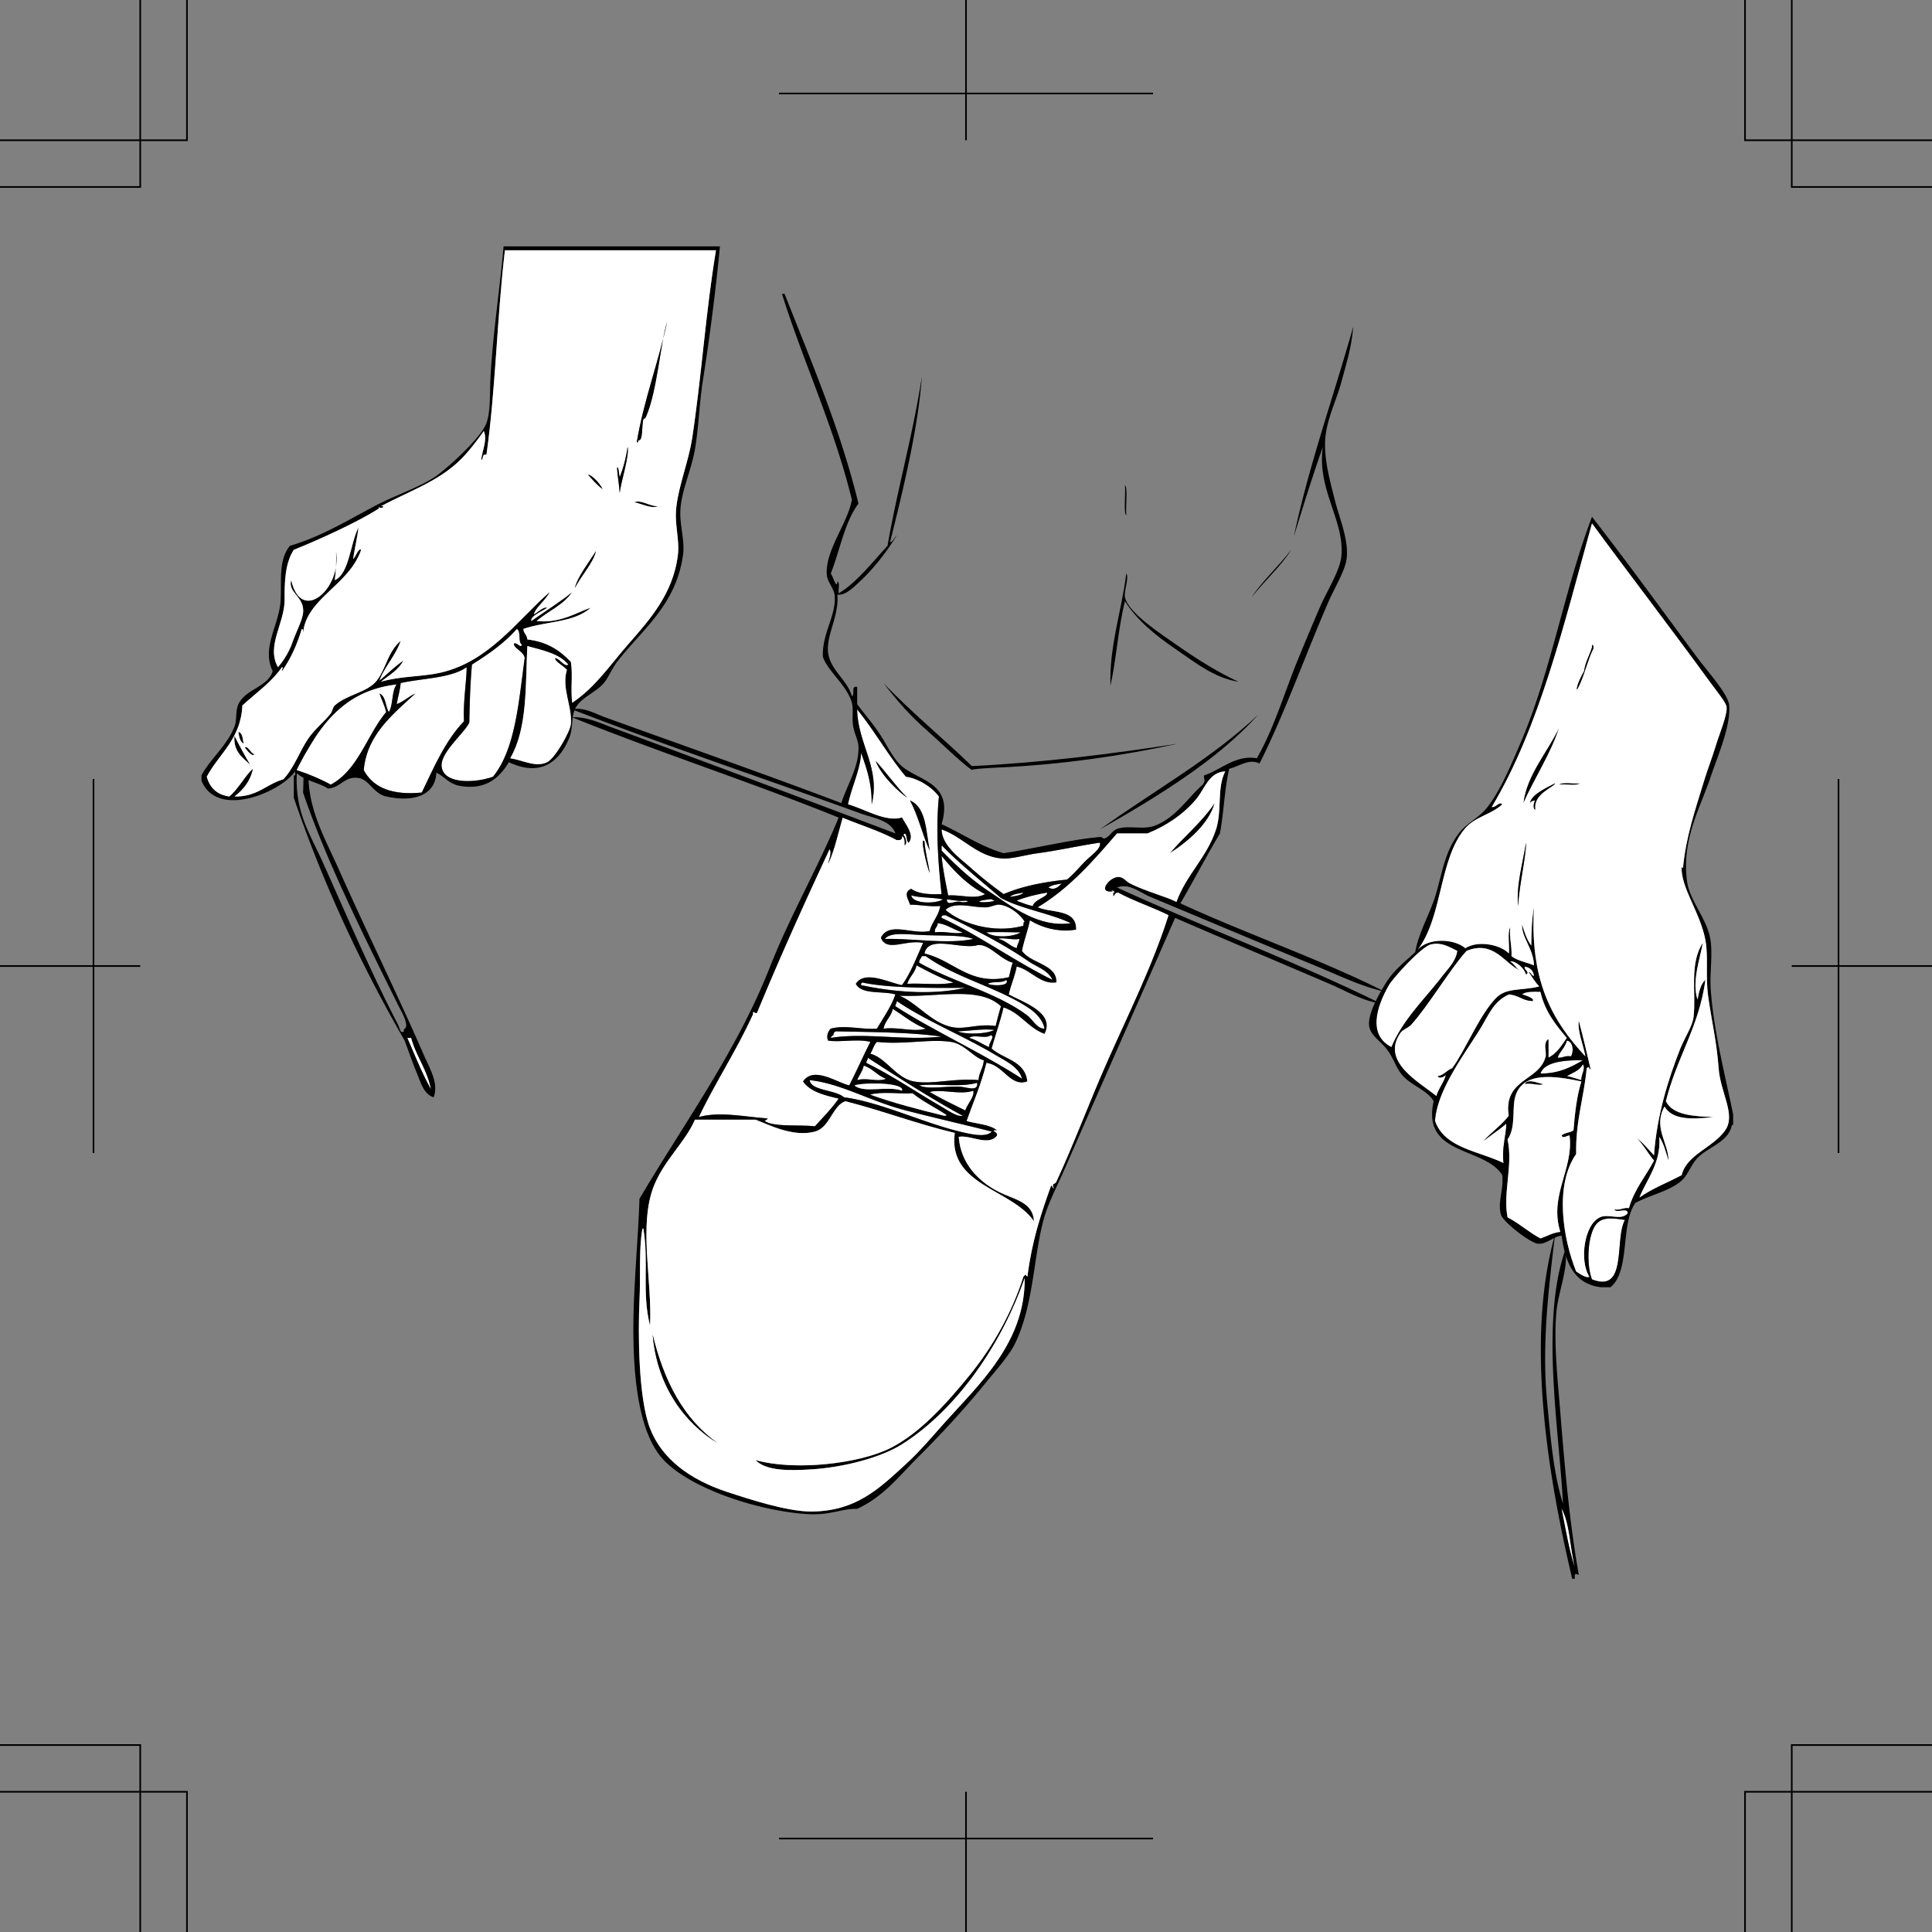 <svg xmlns="http://www.w3.org/2000/svg" width="351.469" height="351.473"><rect width="100%" height="100%" fill="#808080" stroke="none"/><path fill-rule="evenodd" d="M204.652 88.254c.536.433.102 3.898.243 5.523-.532-.433-.102-3.898-.243-5.523"/><path fill="#fff" fill-rule="evenodd" d="M170.813 144.895c-.598 5.906-.13 12.32.48 17.761-2.25.09-4.273-.043-5.52-.96-1.601.66-.355 2.144-.238 2.878 1.914.008 3.434.406 5.52.242-.297 1.864-1.493 2.829-1.922 4.559-3.242.695-7.301-1.79-8.88 1.2 1.048 2.741 4.513.284 7.68.96-1.195 2.649-2.23 5.45-3.84 7.68-2.34-.414-6.777-2.8-8.398-.238 1.024 2.015 4.82 1.257 7.2 1.921-.82 2.38-2.196 4.204-3.36 6.239-2.863.203-5.805-.727-8.402 0-.528.52-.836 1.398-.48 2.16 2 .367 5.35-.36 7.683.238-1.316 2.61-2.516 5.328-3.844 7.922-2.281-.535-6.48-3.566-8.398-.719 1.312 1.883 3.886 2.508 6.48 3.117-1.277 1.844-2.844 3.399-4.32 5.043-2.871-.332-7.484.18-9.121-.96-.082-.06.586-.32.48-.481-3.933-.25-8.699-1.316-12.48-.242 2.722-5.84 6.93-12.27 9.84-18.719-.043-.922.199-.086.722-.242 4.184-10.133 8.64-19.996 13.2-29.758.511.527-.106 1.965-.243 2.64 1.184-2.495 1.797-5.566 2.641-8.398 3.285 1.352 6.836 2.446 9.84 4.078.629.067 1.035-.085.96-.718.489.23.52.922.481 1.68.586-.372.078-1.66-.238-1.923.695-.835.488 1.254.957 1.442 1.16-1.399-.621-3.371-1.2-4.559-3.034.89-6.558-1.468-9.84-2.402.673-3.219 2.27-6.348 2.4-9.36 1.003 2.758 1.972 5.551 1.921 9.36 1.656-6.598-2.515-10.926-2.64-17.277 3.164 3.875 5.668 8.414 8.878 12.238 2.098.258 4.684 1.793 6 3.598zm-5.758.242c-2.075-2.09-3.778-4.543-5.762-6.723 1.055 2.797 4.41 5.82 5.762 6.723zm4.078 9.601c-.703-3.535-.61-7.87-3.598-9.12 1.516 2.722 2.246 6.23 3.598 9.12zm0 4.078c-.278-1.96-.805-3.671-.957-5.757-.899-1.07.445 4.675.957 5.757"/><path fill-rule="evenodd" d="M165.535 145.617c2.988 1.25 2.895 5.586 3.598 9.121-1.352-2.89-2.082-6.398-3.598-9.12m55.438.48c-1.051 3.742-4.739 6.937-8.16 9.117 2.652-3.11 5.84-5.68 8.16-9.117"/><path fill="#fff" fill-rule="evenodd" d="M171.293 150.895c3.746 1.234 6.52 4.984 11.043 5.28 1.738.114 4.2-.655 6.476-.96 3.653-.485 7.274-1.328 11.282-1.918.304 1.066-1.543 2.262-2.64 3.36-1.196 1.195-2.259 2.53-3.36 3.359-4.285.433-8.219 1.222-11.52 2.64-1.804-1.316-3.816-2.84-6-4.8-1.836-1.649-5.215-3.946-5.281-6.961"/><path fill="#fff" fill-rule="evenodd" d="M194.813 167.938c-5.813.886-10.7-3-14.88-5.762-3.37-2.23-6.144-4.867-8.64-7.438v-.484c-.066-.426.227-.488.242-.238 3.297 3.343 7 6.277 10.559 9.359 3.761 2 8.793 2.73 12.719 4.563m-23.52-12.243c2.23 2.73 4.629 5.293 7.922 6.961-1.813 1.016-4.352.086-6.723.239-.453-2.344-.96-4.637-1.199-7.2m21.84 5.043c-.567.578-1.328 1.325-2.399.719.567-.473 1.516-.566 2.399-.719m-27.36 2.157c1.7.46 3.98.34 5.762.722-1.152.801-5.46.899-5.762-.722m6.481.722c1.098.102 2.035.363 3.36.238 1.171.079-.231.38-.72.243-1.183-.395-2.601.898-2.64-.48m8.879.237c-2.29.57-4.719.145-1.2-.238.68-.199.622.336 1.2.238m5.281 3.84c-.281.04-.203.438-.238.72-5.785 1.558-11.582-.642-14.16-2.88 1.683-1.652 4.972-.37 7.437-.476.781-.036 1.715-.563 2.402-.485 1.926.227 3.891 1.93 4.56 3.121m5.038 10.559c-6.906-3.406-13.64-8.277-20.16-11.277-.11-.512.344-.457.723-.48 5.214 2.573 10.41 5.14 15.117 8.398 1.453 1.007 3.566 1.601 4.32 3.359m-20.879-10.316c1.84.238 2.914 1.242 4.559 1.68-1.145.417-3.25-.266-5.04 0-.155-.88.52-.923.481-1.68m8.879 1.679c1.3-.113 4.965-.008 6.242 0-1.425.88-4.96 1.04-6.242 0m-2.398 1.199c-4.63 1.008-11.395-.16-16.082 0 .922-1.265 3.84-.851 6.722-.718 3.575.16 7.442-.04 9.36.718m4.558 0c.684-.355 2.485.23 3.84 0-.039.68-.437 1-.476 1.68-1.309-.375-1.961-1.402-3.364-1.68m2.641 4.321c-.348.773-.457 1.781-.719 2.64-7.137 1.598-9.863-2.98-15.36-4.32.712-3.375 6.24-.824 9.36-1.441 2.149-.688 4.32 2.484 6.719 3.12"/><path fill="#fff" fill-rule="evenodd" d="M190.016 187.137c-1.442-.028-2.063-1.598-3.121-2.399-5.403-4.093-13.5-6.093-19.68-9.601-.04-.598.375-.742.48-1.2h.72c5.476 3.989 13.398 5.77 18.96 9.598 1.105.762 2.406 2.117 2.64 3.602m-23.281-11.52c2.149 1.13 4.282 2.278 6.72 3.121-2.321.555-5.68.078-8.4.239.376-1.309 1.4-1.957 1.68-3.36m16.321 2.637c.785 1.187-2.504 1.117-3.36.723.828-.532 2.668-.051 3.36-.723"/><path fill="#fff" fill-rule="evenodd" d="M175.613 179.695c-6.047 1.414-13.297.739-18.96-.48-.04-.277.054-.426.242-.477 4.593 1.012 12.98 1.028 18.718.957m6.481 3.36a68.173 68.173 0 0 0-.961 3.601c-3.051-.465-5.434.61-7.68.242-3.922-.648-6.586-4.46-9.84-5.761 7.07.328 14.516-1.797 18.48 1.918m-18.96-.957c5.164 3.55 12.207 6.363 18 9.84 1.765 1.054 4.258 2.175 4.8 4.316-7.222-4.692-16.292-8.824-23.038-13.2-.032-.429.292-.503.238-.956m-.719 1.437c1.973 1.23 3.691 2.711 6 3.602-2.262.656-4.934-.348-7.68 0 .278-1.485 1.375-2.145 1.68-3.602m18.481 3.84c-1.563.773-5.235.852-6.72.242 1.798-.027 4.813-.531 6.72-.242m-9.602 1.199c-6.871.778-13.895-.773-20.16.242.105-.214.21-.43.48-.48-.011-.41.18-.621.48-.719 6.567.153 13.302.137 19.2.957m8.883-.238c.992.062-.36 1.422-.242 2.16-1.23-.531-2.239-1.285-3.598-1.68.727-.71 3.11.23 3.84-.48m-106.082.48h.719c.93 3.391 2.886 5.754 3.601 9.36-1.64-2.922-2.934-6.184-4.32-9.36m104.879 4.082c-.098 1.418-.86 2.176-.957 3.598-4.5-.394-8.399.856-11.762.242-3.25-.593-5.059-4.3-7.918-5.043.43-.687.633-1.605 1.2-2.16 4.745.55 9.644-.574 13.437 0 2.55.387 4.039 2.781 6 3.363m-21.118-.484c5.536 3.586 11.868 7.652 17.278 10.563-1.028.257-2.785-1.036-4.32-1.922-4.153-2.399-8.75-5.524-13.2-7.68-.027-.43.293-.504.242-.96m-.722 1.44c1.637.528 2.484 1.836 4.082 2.399-1.692.64-3.453-.262-5.281.242.367-.914.968-1.594 1.199-2.64m23.281 11.999c-.926 1.094-3.57.508-4.8.243-7.27-1.586-15.079-5.547-22.079-6.48-1.582-1.4-6.008-1.169-6.242-3.122 5.824.637 10.824 3.785 17.52 5.52 5.472 1.418 10.937 2.648 15.601 3.84m-2.641-8.879c.184 1.71-1.84.785-3.12.718-2.536-.132-5.981.547-7.438-.238 3.078-.398 7.45.418 10.558-.48m-8.64 1.679c2.043-.597 5.64.594 7.922-.242.308 1.04-1.086 2.43-1.442 3.602-2.195-1.082-4.414-2.145-6.48-3.36"/><path fill-rule="evenodd" d="M286.492 287.215h-.476c-4.192-17.785-8.664-43.055-3.121-62.64-1.086 9.202-2.465 19.843-1.442 30.48.625 6.488 1.156 13.054 2.883 18.48-.656-13.156-4.191-33.23.477-46.32.46 3.887-1.348 7.75-1.68 11.523-.496 5.719.234 12.157.722 18.239.86 10.77 1.747 20.476 3.36 29.52-.75-.263-.77-.247-.723.718zm0-2.16c-.926-3.395-.879-7.758-2.398-10.559.75 3.574 1.316 7.324 2.398 10.559M142.734 53.457c4.832 12.367 10.063 24.336 13.442 38.16-2.543 3.375-3.36 8.48-5.043 12.719.355.36 1.11 3.086 1.203 1.441.543.254.09 1.508.238 2.16 3.086-1.792 6.16-5.68 8.88-8.64 1.835-10.488 4.593-20.05 6.241-30.723-.64 9.168-3.425 20.688-5.761 30 .191.332.87-.87 1.199-1.199-1.54 2.645-4.211 6.14-6.957 8.64-1 .907-2.399 2.337-3.84 2.16.324 4.028-2.074 7.313-1.684 10.563.387 3.176 3.535 4.992 4.32 7.918.622-.258-.23-1.992.962-1.68v3.122c1.304 1.785 2.91 3.558 4.32 5.757 1.238 1.926 2.344 4.422 4.082 5.762 3.262 2.516 9.133 2.992 6.957 10.32 3.789 1.731 7.031 4.008 11.281 5.278 4.895-.746 12.246-2.438 16.801-2.88 1.21-.116.879-.081 1.438.24 1.257-.348 1.332-1.595 2.882-1.919 2.153-.453 4.442.32 6.48-.48 3.81-1.492 5.919-5.067 8.637-7.438.633-.922.086-1.054.243-1.68 3.074-1.007 5.675-3.765 9.597-3.12 3.23-5.645 4.98-11.961 7.684-18.481 1.117-2.7 2.45-5.91 3.84-9.121 1.18-2.727 3.578-6.484 3.84-9.121.648-6.54-4.485-12.082-3.364-19.918-1.87 5.324-3.59 10.808-5.277 16.32 2.664-12.695 7.246-25.554 10.8-38.16-.284 3.695-1.292 6.836-2.16 10.078-.847 3.16-2.515 6.43-2.882 9.84-.406 3.805.8 7.996 1.68 11.52.867 3.46 2.605 7.37 2.16 10.8-.282 2.168-2.207 5.258-3.36 7.922-4.347 10.043-7.937 20.258-12.48 29.278-1.934-.946-3.621.507-5.52.96-.84 3.641-.98 7.98-1.68 11.762-2.484 4.156-4.742 8.535-7.199 12.719 12.145 5.613 25.399 10.121 37.2 16.078-4.18-.922-8.153-2.871-12.239-4.559-10.097-4.164-20.183-8.41-30.48-12.718-1.875-.785-3.824-2.543-6-1.68 15.797 7.242 32.578 13.5 48 21.117-3.305-.469-6.305-2.289-9.36-3.597-9.101-3.903-18.785-7.961-28.082-12-6.59 15.062-13.425 30.437-20.16 45.84-1.351 3.093-3.031 6.222-3.84 9.359-1.8 6.984-1.753 15.097-5.039 22.078-1.09 2.32-3.554 5.027-5.52 7.441-3.866 4.75-7.859 9.059-12.241 13.442-3.625 3.625-6.207 7.09-11.04 9.36-2.699-.099-4.87 1.183-8.878.96-9.2-.516-22.73-4.98-27.121-10.8-4.48-5.934-5.063-17.958-4.559-29.04.281-6.21.773-11.894.96-17.52 7.97-13.581 17.68-26.745 23.759-42.242 3.582-9.128 8.656-17.89 12.48-27.117-15.824-6.414-32.64-11.843-48.48-18.242 2.523-.183 5.113 1.063 7.441 1.918a7041.914 7041.914 0 0 1 51.36 19.203c-.825-2.394-4.04-2.8-6.243-3.601-17.078-6.192-35.636-12.387-52.558-18.957 2.058-.489 4.082.742 6 1.437 13.922 5.04 28.96 10.285 42.96 15.602 1.02-3.243 3.247-6.575 3.122-10.32-.035-1.036-.727-2.294-.961-3.602-.27-1.473.074-3.137-.242-4.32-.836-3.149-4.457-5.793-5.278-8.399-.16-4.234 2.395-7.348 2.16-11.043-.085-1.336-1.335-2.476-1.44-3.84-.345-4.433 3.835-9.41 4.558-13.68-3.305-13.41-8.715-24.722-12.72-37.437h.481zm22.079 87.84c-3.211-3.824-5.715-8.363-8.88-12.238.126 6.351 4.297 10.68 2.641 17.277.051-3.809-.918-6.602-1.922-9.36-.129 3.012-1.726 6.141-2.398 9.36 3.281.934 6.805 3.293 9.84 2.402.578 1.188 2.36 3.16 1.199 4.559-.469-.188-.262-2.277-.957-1.442.316.262.824 1.551.238 1.922.04-.757.008-1.449-.48-1.68.074.633-.332.786-.961.72-3.004-1.633-6.555-2.727-9.84-4.079-.844 2.832-1.457 5.903-2.64 8.399.136-.676.753-2.114.242-2.64-4.56 9.76-9.016 19.624-13.2 29.757-.523.156-.765-.68-.722.242-2.91 6.45-7.118 12.879-9.84 18.719 3.781-1.074 8.547-.008 12.48.242.106.16-.562.422-.48.48 1.637 1.141 6.25.63 9.12.961 1.477-1.644 3.044-3.199 4.321-5.043-2.594-.609-5.168-1.234-6.48-3.117 1.918-2.847 6.117.184 8.398.719 1.328-2.594 2.528-5.312 3.844-7.922-2.332-.597-5.684.13-7.684-.238-.355-.762-.047-1.64.48-2.16 2.598-.727 5.54.203 8.403 0 1.164-2.035 2.54-3.86 3.36-6.239-2.38-.664-6.176.094-7.2-1.921 1.621-2.563 6.059-.176 8.399.238 1.61-2.23 2.644-5.031 3.84-7.68-3.168-.676-6.633 1.781-7.68-.96 1.578-2.99 5.637-.505 8.879-1.2.43-1.73 1.625-2.695 1.922-4.559-2.086.164-3.606-.234-5.52-.242-.117-.734-1.363-2.219.238-2.879 1.247.918 3.27 1.051 5.52.961-.61-5.441-1.078-11.855-.48-17.761-1.317-1.805-3.903-3.34-6-3.598zm38.64 18.238c.985.012 1.29.758 2.16 1.203 2.817 1.43 7.117 2.563 8.403 3.36 1.726-4.883 5.578-8.184 7.199-13.203 1.144-3.547.117-7.532 1.68-10.56-2.97.118-3.739 3.196-5.282 5.04-2.379 2.852-5.64 4.965-8.879 6.242h-5.52c-4.3 4.98-8.605 9.953-14.401 13.442 2.593 1.086 7.09.27 6.96 4.078-3.199.562-6.32-.395-8.398-1.68-.395 1.926-1.063 3.574-1.441 5.52 1.57 2.3 6.472 2.445 6.242 5.761-2.875.453-4.606-2.261-7.2-2.883-.347 1.817-1.046 3.278-1.44 5.043 2.718 1.47 8.487 3.356 6.48 7.2-2.993-1.094-4.364-3.801-7.442-4.801-.601 2.598-1.465 4.933-2.16 7.441 2.191 1.969 6.102 2.215 6.48 6-3.058 1.137-4.363-2.988-7.44-3.363-.923 3.797-2.368 7.074-3.599 10.562 1.868.532 4.204.594 5.52 1.68-1.54.04.238.168 0 .957-1.496 2.04-4.879-.168-6.96.242.323 4.688 3.468 8.121 7.44 10.082 2.704 1.332 6.098 1.801 6.239 5.278-3.989-5.88-15.7-6.5-14.399-16.078-6.925-1.637-13.09-4.032-19.922-5.762-2.355.855-2.8 4.785-5.52 5.52-3.968 1.074-8.433-1.27-10.8-2.16h-11.039c-1.695 4.007-5.562 7.312-7.441 12-2.856 7.14-.309 17.261-.72 25.44-1.523-5.933-.19-11.554-1.198-17.519-.051-.305-.18-.133-.242.238-.59 3.68-.27 8.16-.477 12.72-.277 6.097-.207 17.78 1.918 23.28 2.164 5.602 7.36 9.348 13.922 11.52 4.156 1.375 11.027 3.605 15.36 3.602 8.23-.012 12.51-4.278 17.277-8.641 2.527-2.313 4.777-4.992 6.96-7.438 6.282-7.039 14.739-14.597 14.641-26.402-3.992 11.527-11.984 23.703-22.32 30.242-3.762 2.38-10.375 4.16-16.32 4.559-4.215.281-8.458.293-10.32-1.68 7.124 2.008 18.784.68 24.48-2.16 5.43-2.71 10.363-8.258 14.402-13.203 4.379-5.363 7.82-11.64 9.84-18 .492-.473.222-.473.719 0 .851-6.453 2.34-11.047 4.32-16.559.316.004.219.422.48.48-.418-1.136.184-.558.48-1.198 3.29-7.13 6.095-14.747 9.36-22.079 3.883-8.734 8.219-17.464 11.04-26.402-2.938-1.46-6.262-2.539-9.122-4.082-.789-.238-.918 1.543-.96 0 .847-.133-.845-.719 0-.238-3.032.414-.712-2.656.96-2.64zm-26.879-1.68c2.184 1.961 4.196 3.485 6 4.801 3.301-1.418 7.235-2.207 11.52-2.64 1.101-.829 2.164-2.164 3.36-3.36 1.097-1.097 2.944-2.293 2.64-3.36-4.008.59-7.63 1.434-11.281 1.919-2.278.305-4.739 1.074-6.477.96-4.523-.296-7.297-4.046-11.043-5.28.066 3.015 3.445 5.312 5.281 6.96zm5.52 5.52c-3.559-3.082-7.262-6.016-10.559-9.36-.015-.25-.308-.187-.242.239v.484c2.496 2.57 5.27 5.207 8.64 7.438 4.18 2.762 9.067 6.648 14.88 5.762-3.926-1.833-8.958-2.563-12.72-4.563zm-9.602-.48c2.371-.153 4.91.777 6.723-.239-3.293-1.668-5.692-4.23-7.922-6.96.238 2.562.746 4.855 1.2 7.199zm18.242-1.438c1.07.606 1.832-.14 2.399-.719-.883.153-1.832.246-2.399.719zm-6.96 1.68c.886-.157 1.831-.246 2.402-.723-.887.156-1.836.246-2.403.723zm1.203.718c.937.34 1.828.73 2.878.961.317-1.207 2.668-1.644 2.637-2.402-1.367.188-3.883.777-5.515 1.441zm-13.442-.238c-1.781-.383-4.062-.262-5.762-.722.301 1.62 4.61 1.523 5.762.722zm3.36.48c.488.137 1.89-.163.718-.242-1.324.125-2.261-.136-3.36-.238.04 1.38 1.458.086 2.642.48zm5.039-.48c-3.52.383-1.09.809 1.199.238-.578.098-.52-.437-1.2-.238zm1.921.957c-.687-.078-1.62.45-2.402.485-2.465.105-5.754-1.176-7.437.476 2.578 2.238 8.375 4.438 14.16 2.88.035-.282-.043-.68.238-.72-.668-1.191-2.633-2.894-4.559-3.12zm5.278 10.32c-4.707-3.257-9.903-5.824-15.117-8.398-.38.023-.832-.031-.723.48 6.52 3 13.254 7.872 20.16 11.278-.754-1.758-2.867-2.352-4.32-3.36zm-17.04-5.277c1.79-.265 3.895.418 5.04 0-1.645-.437-2.719-1.441-4.559-1.68.04.758-.637.801-.48 1.68zm15.602 0c-1.277-.008-4.941-.113-6.242 0 1.281 1.04 4.817.88 6.242 0zm-18 .48c-2.882-.132-5.8-.546-6.722.72 4.687-.16 11.453 1.007 16.082 0-1.918-.758-5.785-.56-9.36-.72zm17.282 2.4c.039-.68.437-1 .476-1.68-1.355.23-3.156-.356-3.84 0 1.403.277 2.055 1.304 3.364 1.68zm-7.442-.481c-3.12.617-8.648-1.934-9.36 1.441 5.497 1.34 8.223 5.918 15.36 4.32.262-.859.371-1.867.719-2.64-2.399-.637-4.57-3.809-6.719-3.121zm9.84 11.52c-5.562-3.829-13.484-5.61-18.96-9.599h-.72c-.105.458-.52.602-.48 1.2 6.18 3.508 14.277 5.508 19.68 9.601 1.058.801 1.68 2.371 3.12 2.399-.234-1.485-1.535-2.84-2.64-3.602zm-22.32-4.56c2.718-.16 6.078.317 8.398-.238-2.437-.843-4.57-1.992-6.719-3.12-.28 1.402-1.304 2.05-1.68 3.359zm14.64 0c.856.395 4.145.465 3.36-.722-.692.672-2.532.191-3.36.723zm-22.8-.238c-.188.051-.282.2-.243.477 5.664 1.219 12.914 1.894 18.961.48-5.738.07-14.125.055-18.718-.957zm6.718 2.399c3.254 1.3 5.918 5.113 9.84 5.761 2.246.368 4.629-.707 7.68-.242a68.72 68.72 0 0 1 .96-3.601c-3.964-3.715-11.41-1.59-18.48-1.918zm-.718 1.918c6.746 4.375 15.816 8.507 23.039 13.199-.543-2.14-3.036-3.262-4.801-4.317-5.793-3.476-12.836-6.289-18-9.84.055.454-.27.528-.238.958zm-2.16 4.082c2.745-.348 5.417.656 7.68 0-2.31-.89-4.028-2.371-6-3.602-.306 1.457-1.403 2.117-1.68 3.602zm13.44.48c1.485.61 5.157.531 6.72-.242-1.907-.29-4.922.215-6.72.242zm-22.081 0c-.301.098-.492.309-.48.719-.27.05-.376.266-.481.48 6.265-1.015 13.289.536 20.16-.242-5.898-.82-12.633-.804-19.2-.957zm24.242 1.2c1.36.394 2.367 1.148 3.598 1.68-.118-.74 1.234-2.099.242-2.161-.73.71-3.114-.23-3.84.48zm-3.363.718c-3.793-.574-8.692.55-13.438 0-.566.555-.77 1.473-1.2 2.16 2.86.742 4.669 4.45 7.919 5.043 3.363.614 7.262-.636 11.762-.242.097-1.422.859-2.18.957-3.598-1.961-.582-3.45-2.976-6-3.363zm-15.36 3.84c4.45 2.156 9.047 5.281 13.2 7.68 1.535.886 3.292 2.18 4.32 1.922-5.41-2.91-11.742-6.977-17.278-10.563.051.457-.27.531-.242.961zm-1.68 3.121c1.829-.504 3.59.399 5.282-.242-1.598-.563-2.445-1.871-4.082-2.399-.23 1.047-.832 1.727-1.2 2.641zm8.88 5.52c-6.696-1.735-11.696-4.883-17.52-5.52.234 1.953 4.66 1.723 6.242 3.121 7 .934 14.809 4.895 22.078 6.48 1.23.266 3.875.852 4.801-.242-4.664-1.19-10.129-2.421-15.602-3.84zm-.72-3.602c.493-1.516-7.042-1.516-8.64-.957 1.652 1.492 5.992.004 8.64.957zm3.122-.957c1.457.785 4.902.105 7.437.238 1.282.067 3.305.992 3.121-.718-3.109.898-7.48.082-10.558.48zm8.398 4.559c.356-1.172 1.75-2.563 1.442-3.602-2.282.836-5.88-.355-7.922.242 2.066 1.215 4.285 2.278 6.48 3.36zm-3.84.96c.254.012.61-.113.243-.238-1.977-1.304-4.2-2.367-6-3.84-2.485.157-5.598-.32-7.68.239 4.226 1.531 8.809 2.71 13.437 3.84m-118.32-61.918h.242c.102-.778-.316-2.079.48-2.164-1.03 8.074 2.013 12.34 4.56 18 4.328 9.632 8.667 19.828 13.44 29.042.837 1.614.5 2.055 1.438 1.68-.273.11-.175-.36 0-.48.93-.637-.699-3.313-1.199-4.32-6.187-12.516-12.926-25.876-17.281-38.641.191-3.809-.172-8.172 2.16-9.84-3.328 9.55 1.16 16.652 4.32 23.762 5.215 11.722 10.715 22.797 15.602 34.078.93 2.148 2.64 4.914 1.68 7.441-1.848-.543-2.422-2.902-3.122-4.562-.796-1.89-1.476-3.942-2.16-5.758-7.836-13.606-14.703-28.18-20.16-44.16v-4.078zm24.961 57.117c-.715-3.606-2.672-5.969-3.601-9.36h-.72c1.387 3.176 2.68 6.438 4.321 9.36"/><path fill-rule="evenodd" d="M234.895 100.016c-1.602 2.718-4.961 5.761-7.2 8.64 1.668-2.652 4.989-5.73 7.2-8.64m-30 4.32c.566.7-.47 3.21-.243 4.32.598 2.895 7.036 7 9.364 8.64 4.07 2.864 7.812 5.134 11.277 6.72-4.406-.657-8.02-3.618-11.52-6-3.503-2.387-6.89-5.118-9.12-8.641-1.22 4.781-1.551 10.45-2.637 15.363-.254-7.054 2.039-13.64 2.879-20.402m-44.161 19.918c4.547 4.894 10.883 10.078 16.079 15.121 13.175-.664 25.453-2.227 37.44-4.078-10.148 2.23-21.683 3.848-32.398 4.32-1.425.063-5.324.278-5.042.48-2.247-1.597-6.133-5.44-8.16-7.202-3.028-2.63-5.59-5.54-7.919-8.641m68.161 5.762c-7.364 8.238-18.348 14.93-28.801 20.879 9.625-6.934 20.297-12.825 28.8-20.88m-69.601 8.399c1.984 2.18 3.687 4.633 5.762 6.723-1.352-.903-4.707-3.926-5.762-6.723"/><path fill="#fff" fill-rule="evenodd" d="M202.492 162.176c-.844-.48.848.105 0 .238.043 1.543.172-.238.961 0 2.86 1.543 6.184 2.621 9.121 4.082-2.82 8.938-7.156 17.668-11.039 26.402-3.265 7.332-6.07 14.95-9.36 22.079-.296.64-.898.062-.48 1.199-.261-.059-.164-.477-.48-.48-1.98 5.511-3.469 10.105-4.32 16.558-.497-.473-.227-.473-.72 0-2.019 6.36-5.46 12.637-9.84 18-4.038 4.945-8.972 10.492-14.401 13.203-5.696 2.84-17.356 4.168-24.48 2.16 1.862 1.973 6.105 1.961 10.32 1.68 5.945-.399 12.558-2.18 16.32-4.559 10.336-6.539 18.328-18.715 22.32-30.242.098 11.805-8.36 19.363-14.64 26.402-2.184 2.446-4.434 5.125-6.962 7.438-4.765 4.363-9.046 8.629-17.277 8.64-4.332.005-11.203-2.226-15.36-3.601-6.562-2.172-11.757-5.918-13.921-11.52-2.125-5.5-2.195-17.183-1.918-23.28.207-4.56-.113-9.04.476-12.72.063-.37.192-.542.243-.238 1.007 5.965-.325 11.586 1.199 17.52.41-8.18-2.137-18.301.719-25.442 1.879-4.687 5.746-7.992 7.441-12h11.04c2.366.89 6.831 3.235 10.8 2.16 2.719-.734 3.164-4.664 5.52-5.52 6.831 1.731 12.996 4.126 19.921 5.763-1.3 9.578 10.41 10.199 14.399 16.078-.14-3.477-3.535-3.946-6.239-5.278-3.972-1.96-7.117-5.394-7.44-10.082 2.081-.41 5.464 1.797 6.96-.242.238-.789-1.54-.918 0-.957-1.316-1.086-3.652-1.148-5.52-1.68 1.23-3.488 2.676-6.765 3.598-10.562 3.078.375 4.383 4.5 7.442 3.363-.38-3.785-4.29-4.031-6.48-6 .694-2.508 1.558-4.843 2.16-7.441 3.077 1 4.448 3.707 7.44 4.8 2.008-3.843-3.761-5.73-6.48-7.199.395-1.765 1.094-3.226 1.442-5.043 2.593.622 4.324 3.336 7.199 2.883.23-3.316-4.672-3.46-6.242-5.761.378-1.946 1.046-3.594 1.441-5.52 2.078 1.285 5.2 2.242 8.398 1.68.13-3.809-4.367-2.992-6.96-4.078 5.796-3.489 10.101-8.461 14.402-13.442h5.52c3.238-1.277 6.5-3.39 8.878-6.242 1.543-1.844 2.313-4.922 5.282-5.04-1.563 3.028-.536 7.013-1.68 10.56-1.621 5.02-5.473 8.32-7.2 13.203-1.285-.797-5.585-1.93-8.402-3.36-.87-.445-1.176-1.191-2.16-1.203-1.672-.015-3.992 3.055-.96 2.64zm10.32-6.961c3.422-2.18 7.11-5.375 8.16-9.117-2.32 3.437-5.507 6.007-8.16 9.117zm-82.32 107.281c-6.117-4.36-9.726-11.23-11.758-19.68.832 9.489 5.871 16.051 11.758 19.68"/><path fill-rule="evenodd" d="M168.176 153.059c.152 2.086.68 3.796.957 5.757-.512-1.082-1.856-6.828-.957-5.757"/><path fill="#fff" fill-rule="evenodd" d="M186.176 162.414c-.57.477-1.516.566-2.403.723.567-.477 1.516-.567 2.403-.723m4.316 0c.031.758-2.32 1.195-2.637 2.402-1.05-.23-1.94-.62-2.878-.96 1.632-.665 4.148-1.254 5.515-1.442m-35.039 35.043c1.598-.559 9.133-.559 8.64.957-2.648-.953-6.988.535-8.64-.957m2.883 1.68c2.082-.559 5.195-.082 7.68-.239 1.8 1.473 4.023 2.536 6 3.84.367.125.011.25-.243.239-4.628-1.13-9.21-2.309-13.437-3.84"/><path fill-rule="evenodd" d="M118.734 242.816c2.032 8.45 5.641 15.32 11.758 19.68-5.887-3.629-10.926-10.191-11.758-19.68"/><path fill="#fff" fill-rule="evenodd" d="M284.094 274.496c1.52 2.8 1.472 7.164 2.398 10.559-1.082-3.235-1.648-6.985-2.398-10.559"/><path fill-rule="evenodd" d="M115.375 91.375c1.27-.543 2.766.75 4.32.723-1.238.511-3.02-.5-4.32-.723"/><path fill="#fff" fill-rule="evenodd" d="M94.016 114.414c.867.414.144 2.414.957 2.883-.336.7-.825-.426-1.438-.238-.25.812 1.766 1.425 1.918 2.636-1.098 8.02-1.68 16.563-5.758 21.602-3.379 1.219-9.117 1.36-9.36-1.922-.19-2.535 4.118-5.977 5.04-7.918.066-3.61.172-7.187.48-10.562 2.997-1.88 5.875-3.883 8.16-6.48"/><path fill="#fff" fill-rule="evenodd" d="M75.535 126.176c-1.21.55-2.086 1.437-3.36 1.922.208-1.313.587-2.453.72-3.84 4.058-.903 9.074-.848 12-2.883 0 2.484-.676 6.363-.48 9.84-3.384 3.5-5.442 8.32-7.68 12.96-5.419.54-8.868-.894-10.56-4.077.56-6.446 5.348-10.184 9.36-13.922"/><path fill="#fff" fill-rule="evenodd" d="M69.055 126.176c.379 1.14.898 2.14 1.199 3.36-3.531 4.23-5.035 10.484-10.078 13.202-1.922-1.039-4.008-1.914-6.242-2.64 3.832-7.45 8.125-14.434 18.242-15.602-.961 1.2-.606 3.715-1.442 5.04-.648-1.032-.511-2.849-1.68-3.36"/><path fill-rule="evenodd" d="M283.613 132.414c-1.36 4.402-4.453 9.149-6.48 13.684.617-5.149 4.37-9.23 6.48-13.684m-240.238.723c.816.218.742 1.336.96 2.16-.679-.363-.835-1.246-.96-2.16m-.723.718c.633 1.278 1.871 3.625 2.883 5.282-1.379-1.344-3.11-2.332-2.883-5.282m240.961 8.883c.805-.554 2.637-.086 3.84-.242-.805.555-2.637.082-3.84.242"/><path fill="#fff" fill-rule="evenodd" d="M265.133 172.977c-.238 1.87-1.742 3.32-2.88 4.8-3.058 3.977-7.026 7.7-9.12 12.72-4.281-2.188-2.809-7.22-.48-11.282.734-1.274 5.91-7.043 7.683-7.438 1.957-.441 3.41.524 4.797 1.2m16.558 19.437v-3.355c-1.003.64-.296 2.398-.476 3.117-1.137 4.578-7.735 4.012-6.723 10.8-1.305 1.731-3.125 2.958-4.558 4.56 1.324-1.079 2.796-2.005 4.082-3.122.082 1.691-.864 4.418-.48 7.203-4.497-2.226-10.75-2.691-12.481-7.68.32-5.378 4.879-11.527 7.918-16.32 1.832-2.887 2.57-5.394 5.52-6.719 1.737.102 2.507 1.172 4.32 1.2.37-.47-1.247-.985-1.918-1.2.703-.578 2.074-.488 3.359-.484.812 3.59 2.797 6.008 4.8 8.402-.94 1.383-1.812 2.829-3.363 3.598m3.364-3.117c1.254.238 1.226 2.176.718 2.879-1.066-.188-1.441.32-2.398.238.305-1.047 1.238-1.652 1.68-3.117"/><path fill="#fff" fill-rule="evenodd" d="M287.934 192.898c-2.125 1.23-4.309 2.407-7.68 2.399.738-2.492 5.922-2.45 7.68-2.399m0 .719c.625.715-.332 1.899-.243 2.88-.898-.22-1.695-.544-2.636-.72 1.027-.652 2.347-1.011 2.879-2.16"/><path fill-rule="evenodd" d="M280.734 197.215c-.59.414-2.129-.262-3.359 0 .59-1.098 2.469-.113 3.36 0"/><path fill="#fff" fill-rule="evenodd" d="M295.613 221.938c-1.957 3.496.532 13.406-6 10.8-.949-2.347-.883-7.297.48-9.601 1.06-1.793 2.946-1.617 5.52-1.2"/><path fill-rule="evenodd" d="M315.293 202.738v1.918h-.238c-.559 3.098-4.184 3.899-6.242 6-1.258 1.285-1.75 3.239-3.122 4.32-2.289 1.805-5.43 2.399-8.156 3.84-2.808 3.832-.894 12.383-4.562 15.36h-1.68c-4.965-.559-6.531-4.508-7.2-9.36-1.269-.02-2.773 1.614-4.32 1.438-1.445-.16-6.34-3.969-6.718-5.277-.657-2.278.523-4.457.238-7.2-3.285-5.238-14.723-3.457-12.48-13.441-1.208-2.078-4.102-2.836-5.758-4.8-1.16-1.376-1.618-3.278-2.88-4.798-1.323-1.59-3.027-2.558-3.12-4.324-.121-2.215 1.832-5.617 3.12-7.676 1.43-2.293 3.567-3.91 5.278-5.523.676-3.8 2.774-7.063 3.84-10.8 1.129-3.958 1.625-7.548 4.082-10.798 1.395-1.847 3.64-2.836 5.04-4.558 2.483-3.067 4.46-7.871 6.237-12 5.5-12.77 7.868-27.633 12.961-41.043 6.469 8.312 12.512 16.672 19.2 25.68 1.824 2.456 5.605 6.6 5.761 8.64.293 3.805-2.058 9.082-3.36 12.96-1.948 5.806-5.284 11.325-4.32 18.962.465 3.699 3.848 7.05 4.32 11.039.333 2.816-.194 5.789 0 8.64.52 7.586 2.556 15.344 4.079 22.801zm-9.36 11.04c.872-3.727 5.676-4.954 7.919-8.16 1.984-2.833-.872-6.798-1.2-11.282-.367-5.055-1.34-8.863-1.918-13.2-.484-3.636.07-7.113-.48-10.077-.942-5.098-4.582-9.684-4.32-13.442.011.145.035.285.242.238.527-5.546 2.133-10.27 3.84-15.84.566-1.859 1.437-4.124 2.16-6.48.648-2.125 2.101-5.527 1.918-6.96-.102-.79-1.977-3.079-2.88-4.317-7.277-10.004-14.671-19.582-21.6-29.043-5.063 18.219-9.52 37.039-18.239 51.601.773.118 1.418-1.12 1.918-.48-2.11 1.89-4.918 2.238-6.719 4.32-4.808 5.567-4.086 16.059-8.64 22.082 1.847-2.086 6.457-2.078 8.64-.242 2.29-1.469 6.36-.672 7.918.961.16-1.523-.312-3.676.242-4.8-.187 2.027.325 3.359.239 5.28 1.058.86 2.734 1.106 4.082 1.68-.051-2.992-2.285-5.078-2.16-7.441.43 1.406.87 2.808 1.68 3.84.015-2.465.1-4.86.48-6.957-.743 13.332 3.238 20.558 9.36 27.117-.364-2.035-1.481-4.598-1.2-6.48.773 2.906 1.476 5.882 2.16 8.878-.453-.176-.168-.715-.723-.238-.5 5.34-2.039 9.64-1.918 15.602-3.941 5.628-2.445 15.292 0 21.359.586.383 1.875 1.312 2.399.957-1.84-2.895-.946-9.473 1.922-10.797 1.593-.742 3.8.676 5.039-.719.125-1.164-2.153.07-2.403-.722 1.149.183 1.547-.375 2.645-.239.98-3.418 3.035-5.761 4.559-8.64-1.086-1.313-1.926-2.875-3.122-4.078 1.2.879 2.094 2.062 3.122 3.117.527-7.297 2.574-13.797 4.796-19.438.793-2.008 2.196-3.988 2.403-5.761.504-4.278-.813-9.657 1.68-13.442-.57 3.133-2.012 7.047-.962 10.32.27-1.41.54-2.82 1.442-3.601-1.184 8.601-5.149 13.934-7.2 22.082 1.294 2.547 4.958 2.723 8.637 2.879-3.718.422-7.433.601-8.879-1.918-2.12 3.773.723 6.625.723 9.84-.48-1.52-.863-3.14-1.683-4.32.414 4.714-2.473 8.035-3.598 11.038 2.273-1.648 5.129-2.71 7.68-4.078zm-15.84 9.359c-1.363 2.304-1.429 7.254-.48 9.601 6.532 2.606 4.043-7.304 6-10.8-2.574-.418-4.46-.594-5.52 1.199zm-29.757-51.36c-1.773.395-6.95 6.164-7.684 7.438-2.328 4.062-3.8 9.094.48 11.281 2.095-5.02 6.063-8.742 9.122-12.719 1.137-1.48 2.64-2.93 2.879-4.8-1.387-.676-2.84-1.641-4.797-1.2zm1.2 24c1.163-.195 1.628-1.09 2.64-1.441 2.437-3.34 4.883-9.52 7.918-12.719 1.918-2.02 4.601-1.34 7.922-2.16-.743-.781-1.309-1.734-1.922-2.64.488.07.469.648.96.718-.144-.976-.702-1.539-1.679-1.68-.172.598 1.055.989.238 1.442-.351-1.25-1.941-2.531-2.879-2.402 1.22.902.871 1.21 1.918 1.68-2.73-.93-4.761-5.669-9.84-3.598-3.058 3.359-6.898 9.93-10.078 13.437-.515.57-1.527.887-1.921 1.441-3.727 5.258 3.375 8.985 6.48 11.52.363-1.316 1.672-2.965 1.68-3.84-.082.344-1.223.82-1.438.242zm23.519-6.96c-2.004-2.395-3.989-4.813-4.801-8.403-1.285-.004-2.656-.094-3.36.484.672.215 2.29.73 1.919 1.2-1.813-.028-2.583-1.098-4.32-1.2-2.95 1.325-3.688 3.832-5.52 6.72-3.04 4.792-7.598 10.94-7.918 16.32 1.73 4.988 7.984 5.453 12.48 7.68-.383-2.786.563-5.513.48-7.204-1.285 1.117-2.757 2.043-4.081 3.121 1.433-1.601 3.254-2.828 4.558-4.558-1.012-6.79 5.586-6.223 6.723-10.801.18-.719-.527-2.477.476-3.117v3.355c1.551-.77 2.422-2.215 3.364-3.598zm-1.68 3.597c.957.082 1.332-.426 2.398-.238.508-.703.536-2.64-.718-2.88-.442 1.466-1.375 2.071-1.68 3.118zm-3.121 2.883c3.371.008 5.555-1.168 7.68-2.399-1.758-.05-6.942-.093-7.68 2.399zm4.8.48c.942.176 1.739.5 2.637.72-.09-.981.868-2.165.243-2.88-.532 1.149-1.852 1.508-2.88 2.16zm-9.363 3.598c-.699 2.29.153 5.633-1.437 7.922 1.031 4.668-.867 9.66 0 14.16 2.164 1.117 3.848 2.711 6 3.84 1.187-.41 2.164-1.04 3.598-1.2-2.082-6.597 2.453-11.445 1.683-17.523-.422-.066-1.2.676-1.441 0 .492-.547 1.59-.488 2.16-.957.254-3.187.605-6.273 1.437-8.879-4.578-.957-10.59-1.949-12 2.637M36.652 142.016v-.957c1.621-3.055 4.633-5.356 6-8.883.489-1.258.141-2.832.723-4.078 1.285-2.762 5.348-3.09 6.238-6-2.113-4.325 1.227-8.422 1.442-12.961.175-3.77-.39-7.254 1.68-9.84 5.652-1.66 10.308-4.52 15.359-7.2 3.918-2.081 8.383-3.484 11.281-5.523 2.059-1.445 8.184-6.965 9.117-9.597.774-2.176.582-5.106.723-7.918.39-7.993 1.687-16.254 2.398-24.243h39.36a408.481 408.481 0 0 1-3.118 24.48c-.632 3.97-.73 8.36-1.44 12.481-.657 3.805-2.454 7.473-2.642 11.04-.144 2.761.852 5.527.48 8.16-1.296 9.18-7.46 13.539-12 19.437-.858 1.117-1.566 2.844-2.398 3.844-1.468 1.754-4.37 2.691-5.28 4.8-.638 1.47-.345 3.477-.962 5.04-1.742 4.394-5.172 7.34-11.039 4.558-1.492 2.446-3.832 5.168-8.879 4.32-2.054-.343-3.004-1.87-4.32-2.402-.152 4.04-4.031 5.453-9.121 4.32-2.32-.515-3.047-3.058-5.04-3.359-2.538-.383-3.198 1.742-5.519 1.922-1.86-1.184-4.61-1.473-6-3.121-2.742 3.824-14.191 8.68-17.043 1.68zm47.043-58.32c-4.035 3.956-9.449 5.726-14.402 8.402.867-.102.332.437-.238.238-.383-.371.105.02-.242.238-3.536 2.278-10.516 5.508-15.36 7.442-1.66 2.507-1.683 6.078-1.68 9.12.008 4.247-3.402 8.434-1.199 12.239.844-1.012 1.926-2.496 2.64-4.559.571-1.656 1.763-3.945 1.919-5.28.351-2.993-2.824-3.665-2.16-6 1.808 8.105 9.27 1.507 8.16-5.278.062 1.898-.016 3.664-.238 5.277 2.609-1.074 2.82-6.617 4.32-9.598-.211 1.872-.848 4.59-.961 5.758.473-.418.969-2.058 1.441-1.68-2.168 6.434-9.965 8.817-10.562 15.122-.035-.282.043-.684-.238-.723-.864 2.898-2.04 5.484-3.602 7.684-.094-.414.355-.618 0-.723-1.945 2.773-4.742 4.7-7.2 6.96-.296 6.185-4.23 8.731-6.48 12.962.555 2.004 1.84 3.281 4.082 3.598 1.64-1.317 3.106-4.09 4.32-5.04-.492 2.313-1.78 3.82-3.363 5.04 4.114.113 5.77-2.23 8.883-3.118 1.977-2.074 2.977-5.129 4.559-7.441 1.187-1.734 2.847-2.973 4.082-4.559.312-.406.36-1.12.719-1.441 2.293-2.043 5.992-2.363 7.68-4.559 1.675-2.18 1.937-5.14 4.32-7.203-.88 2.64-3.192 5.13-3.84 7.203 1.437-1.203 2.75-2.53 4.32-3.601-.902 1.738-2.61 2.672-4.082 3.84 3.43-.957 6.75-.903 9.84-1.442 9.496-1.644 14.883-9.676 20.883-14.879-.7 1.465-2.676 2.922-2.883 4.082.66-.394 1.847-1.5 2.402-1.203-.93.676-3.027 1.45-2.883 2.403 2.383-1.7 5.668-3.774 7.442-5.282-1.551 2.371-4.371 3.47-6.48 5.282 4.398.476 7.448-1.668 9.84-2.403-3.15 2.746-8.013 2.387-12.24 3.84.032.852.684 1.074.72 1.922 3.609.39 5.984 2.02 7.921 4.078.383 2.461-.078 4.672.239 7.441 4.304-2.914 6.781-6.773 10.32-10.796 3.95-4.497 7.953-9.082 8.879-15.844.422-3.074-.664-5.75-.238-9.117.52-4.153 2.23-8.2 2.879-12.48 1.699-11.208 2.449-22.876 4.32-34.083H91.855c-1.437 12.086-1.687 25.356-3.363 37.203-.89-.254-.469.809-.957.957.137-1.625 1.188-3.605.48-5.28-1.347 1.882-2.75 3.741-4.32 5.28zm2.16 37.199c-.308 3.375-.414 6.953-.48 10.562-.922 1.941-5.23 5.383-5.04 7.918.243 3.281 5.981 3.14 9.36 1.922 4.078-5.04 4.66-13.582 5.758-21.602-.152-1.21-2.168-1.824-1.918-2.636.613-.188 1.102.937 1.438.238-.813-.469-.09-2.469-.957-2.883-2.286 2.598-5.164 4.602-8.16 6.48zm6.958 17.042c2.453.395 4.632 1.72 6.722.72 1.438-.692 4.207-5.59 4.32-6.962.258-3.234-1.742-6.508-.722-9.84-.586-.699-2.281-1.546-2.16-2.16.925.125 1.675 1.676 2.402 1.2-1.621-1.98-4.61-2.586-7.441-3.36-.364 6.867.093 14.953-3.121 20.402zm-26.637 2.16c1.691 3.184 5.14 4.618 10.558 4.079 2.239-4.64 4.297-9.461 7.68-12.961-.195-3.477.48-7.356.48-9.84-2.925 2.035-7.94 1.98-12 2.883-.132 1.387-.511 2.527-.718 3.84 1.273-.485 2.148-1.371 3.36-1.922-4.013 3.738-8.802 7.476-9.36 13.922zm4.558-10.562c.836-1.324.48-3.84 1.442-5.039-10.117 1.168-14.41 8.152-18.242 15.602 2.234.726 4.32 1.601 6.242 2.64 5.043-2.718 6.547-8.972 10.078-13.203-.3-1.219-.82-2.219-1.2-3.36 1.169.512 1.032 2.329 1.68 3.36"/><path fill="#fff" fill-rule="evenodd" d="M88.016 78.414c.707 1.676-.344 3.656-.48 5.281.487-.148.066-1.21.956-.957 1.676-11.847 1.926-25.117 3.363-37.203h38.399c-1.871 11.207-2.621 22.875-4.32 34.082-.649 4.281-2.36 8.328-2.88 12.48-.425 3.368.66 6.044.239 9.118-.926 6.762-4.93 11.347-8.879 15.844-3.539 4.023-6.016 7.882-10.32 10.796-.317-2.77.144-4.98-.239-7.44-1.937-2.06-4.312-3.688-7.921-4.08-.036-.847-.688-1.07-.72-1.92 4.227-1.454 9.09-1.095 12.24-3.84-2.392.734-5.442 2.878-9.84 2.402 2.109-1.813 4.929-2.91 6.48-5.282-1.774 1.508-5.059 3.582-7.442 5.282-.144-.954 1.953-1.727 2.883-2.403-.555-.297-1.742.809-2.402 1.203.207-1.16 2.183-2.617 2.883-4.082-6 5.203-11.387 13.235-20.883 14.88-3.09.538-6.41.484-9.84 1.44 1.473-1.167 3.18-2.1 4.082-3.84-1.57 1.071-2.883 2.4-4.32 3.602.648-2.074 2.96-4.562 3.84-7.203-2.383 2.063-2.645 5.024-4.32 7.203-1.688 2.196-5.387 2.516-7.68 4.559-.36.32-.407 1.035-.72 1.441-1.234 1.586-2.894 2.825-4.081 4.559-1.582 2.312-2.582 5.367-4.559 7.441-3.113.887-4.77 3.23-8.883 3.118 1.582-1.22 2.871-2.727 3.364-5.04-1.215.95-2.68 3.723-4.32 5.04-2.243-.317-3.528-1.594-4.083-3.598 2.25-4.23 6.184-6.777 6.48-12.961 2.458-2.262 5.255-4.188 7.2-6.961.355.105-.094.309 0 .723 1.562-2.2 2.738-4.785 3.602-7.684.28.04.203.441.238.723.597-6.305 8.394-8.688 10.562-15.121-.472-.38-.968 1.261-1.441 1.68.113-1.169.75-3.887.96-5.759-1.5 2.981-1.71 8.524-4.32 9.598.223-1.613.301-3.379.239-5.277 1.11 6.785-6.352 13.383-8.16 5.277-.664 2.336 2.511 3.008 2.16 6-.156 1.336-1.348 3.625-1.918 5.281-.715 2.063-1.797 3.547-2.64 4.559-2.204-3.805 1.206-7.992 1.198-12.238-.004-3.043.02-6.614 1.68-9.121 4.844-1.934 11.824-5.164 15.36-7.442.347-.219-.141-.61.242-.238.57.2 1.105-.34.238-.238 4.953-2.676 10.367-4.446 14.402-8.403 1.57-1.539 2.973-3.398 4.32-5.28zm-42.48 60.723c-1.013-1.657-2.25-4.004-2.884-5.282-.226 2.95 1.504 3.938 2.883 5.282zm71.519-62.88c.293-.3.222.098.48-.48 2.02-4.593 2.574-13.23 3.84-17.28-1.605 7.519-4.184 14.058-5.52 21.839.012.254.305.187.239-.238.953.234.597-2.707.96-3.84zm-4.32 10.56c-.133-.446-.2-2.18-.481-1.68.094 1.59.387 2.972.48 4.558.176-1.836 1.801-6.82 1.442-8.398-.29 2.031-.781 3.863-1.442 5.52zm-3.122 2.16c-.504-1.102-1.937-2.536-2.64-2.641.816.945 1.636 1.887 2.64 2.64zm10.082 3.12c-1.554.028-3.05-1.265-4.32-.722 1.3.223 3.082 1.234 4.32.723zm-15.12 14.88c1.132-2.227 3.366-4.63 3.84-6.72-1.29 2.071-3.337 4.661-3.84 6.72zm-60.24 28.32c-.218-.824-.144-1.942-.96-2.16.125.914.281 1.797.96 2.16zm1.919 1.918c-.66-.149-1.223-1.64-1.68-1.2.395.419 1.188 1.68 1.68 1.2"/><path fill-rule="evenodd" d="M116.094 80.098c.066.425-.227.492-.239.238 1.336-7.781 3.915-14.32 5.52-21.84-1.266 4.05-1.82 12.688-3.84 17.281-.258.578-.187.18-.48.48-.364 1.134-.008 4.075-.961 3.84m-1.918 1.2c.36 1.578-1.266 6.562-1.442 8.398-.093-1.586-.386-2.968-.48-4.558.281-.5.348 1.234.48 1.68.66-1.657 1.153-3.489 1.442-5.52m-7.203 5.039c.703.105 2.136 1.539 2.64 2.64-1.004-.753-1.824-1.695-2.64-2.64"/><path fill="#fff" fill-rule="evenodd" d="M298.254 217.855c1.125-3.003 4.012-6.324 3.598-11.039.82 1.18 1.203 2.801 1.683 4.32 0-3.214-2.844-6.066-.723-9.84 1.446 2.52 5.16 2.34 8.88 1.919-3.68-.156-7.344-.332-8.637-2.88 2.05-8.148 6.015-13.48 7.199-22.081-.902.781-1.172 2.191-1.442 3.601-1.05-3.273.391-7.187.961-10.32-2.492 3.785-1.175 9.164-1.68 13.442-.206 1.773-1.609 3.753-2.402 5.761-2.222 5.64-4.27 12.14-4.796 19.438-1.028-1.055-1.922-2.239-3.122-3.117 1.196 1.203 2.036 2.765 3.122 4.078-1.524 2.879-3.579 5.222-4.56 8.64-1.097-.136-1.495.422-2.644.239.25.793 2.528-.442 2.403.722-1.239 1.395-3.446-.023-5.04.719-2.866 1.324-3.761 7.902-1.921 10.797-.524.355-1.813-.574-2.399-.957-2.445-6.067-3.941-15.73 0-21.36-.12-5.96 1.418-10.261 1.918-15.601.555-.477.27.062.723.238-.684-2.996-1.387-5.972-2.16-8.879-.281 1.883.836 4.446 1.2 6.48-6.122-6.558-10.102-13.784-9.36-27.116-.38 2.097-.465 4.492-.48 6.957-.81-1.032-1.25-2.434-1.68-3.84-.125 2.363 2.109 4.449 2.16 7.441-1.348-.574-3.024-.82-4.082-1.68.086-1.921-.426-3.253-.239-5.28-.554 1.124-.082 3.277-.242 4.8-1.558-1.633-5.629-2.43-7.918-.96-2.183-1.837-6.793-1.845-8.64.241 4.554-6.023 3.832-16.515 8.64-22.082 1.801-2.082 4.61-2.43 6.719-4.32-.5-.64-1.145.598-1.918.48 8.719-14.562 13.176-33.382 18.238-51.601 6.93 9.46 14.325 19.039 21.602 29.043.902 1.238 2.777 3.527 2.879 4.316.183 1.434-1.27 4.836-1.918 6.961-.723 2.356-1.594 4.621-2.16 6.48-1.707 5.57-3.313 10.294-3.84 15.84-.207.047-.23-.093-.242-.238-.262 3.758 3.379 8.344 4.32 13.442.55 2.964-.004 6.441.48 10.078.579 4.336 1.551 8.144 1.918 13.199.328 4.484 3.184 8.45 1.2 11.281-2.243 3.207-7.047 4.434-7.918 8.16-2.551 1.368-5.407 2.43-7.68 4.078zm-10.078-95.757c-.578 1.015-1.067 2.113-1.203 2.64-.43 1.653.379-.125.718-.96.676-1.645 1.399-4.337 2.16-5.762.2-.567-.335-1.106-.238-.239-.453 1.465-1.199 2.637-1.437 4.32zm-11.043 24c2.027-4.536 5.12-9.282 6.48-13.684-2.11 4.453-5.863 8.535-6.48 13.684zm1.203 0c.156-.325.512-.45.957-.48-.227.202-.512 1.527 0 1.679-.434-2.934 3.41-4.082 3.602-4.8-1.676.882-4.329 2.07-4.56 3.6zm9.117-3.602c-1.203.156-3.035-.312-3.84.242 1.203-.16 3.035.313 3.84-.242zm-11.277 22.32c.195-3.812 1.469-9.074 1.437-11.52-.554 3.606-1.82 7.774-1.437 11.52"/><path fill-rule="evenodd" d="M108.414 100.258c-.473 2.09-2.707 4.492-3.84 6.719.504-2.059 2.551-4.649 3.84-6.72m181.199 17.52c-.097-.867.438-.328.239.239-.762 1.425-1.485 4.117-2.16 5.761-.34.836-1.149 2.614-.72.961.137-.527.626-1.625 1.204-2.64.238-1.684.984-2.856 1.437-4.32"/><path fill="#fff" fill-rule="evenodd" d="M95.934 117.535c2.832.774 5.82 1.38 7.441 3.36-.727.476-1.477-1.075-2.402-1.2-.121.614 1.574 1.461 2.16 2.16-1.02 3.333.98 6.606.722 9.84-.113 1.371-2.882 6.27-4.32 6.961-2.09 1-4.27-.324-6.722-.719 3.214-5.449 2.757-13.535 3.12-20.402"/><path fill-rule="evenodd" d="M44.574 136.016c.457-.442 1.02 1.05 1.68 1.199-.492.48-1.285-.781-1.68-1.2m238.321 6.481c-.192.719-4.036 1.867-3.602 4.8-.512-.151-.227-1.476 0-1.679-.445.031-.8.156-.957.48.23-1.53 2.883-2.718 4.559-3.6m-5.282 10.8c.031 2.445-1.242 7.707-1.437 11.52-.383-3.747.883-7.915 1.437-11.52"/><path fill="#fff" fill-rule="evenodd" d="M262.973 195.535c-.008.875-1.317 2.524-1.68 3.84-3.106-2.535-10.207-6.262-6.48-11.52.394-.554 1.406-.87 1.921-1.44 3.18-3.509 7.02-10.08 10.078-13.438 5.079-2.07 7.11 2.668 9.84 3.597-1.047-.469-.699-.777-1.918-1.68.938-.128 2.528 1.153 2.88 2.403.816-.453-.41-.844-.239-1.442.977.141 1.535.704 1.68 1.68-.493-.07-.473-.648-.961-.719.613.907 1.18 1.86 1.922 2.641-3.32.82-6.004.14-7.922 2.16-3.035 3.2-5.48 9.38-7.918 12.719-1.012.352-1.477 1.246-2.64 1.441.214.578 1.355.102 1.437-.242m24.718 1.203c-.832 2.606-1.183 5.692-1.437 8.88-.57.468-1.668.41-2.16.956.242.676 1.02-.066 1.441 0 .77 6.078-3.765 10.926-1.683 17.524-1.434.16-2.41.789-3.598 1.199-2.152-1.129-3.836-2.723-6-3.84-.867-4.5 1.031-9.492 0-14.16 1.59-2.29.738-5.633 1.437-7.922 1.41-4.586 7.422-3.594 12-2.637zm-10.316.477c1.23-.262 2.77.414 3.36 0-.891-.113-2.77-1.098-3.36 0"/><path fill="none" stroke="#000" stroke-width=".3" d="M0 317.457h25.512v34.016"/><path fill="none" stroke="#000" stroke-width=".3" d="M34.016 351.473V325.96H0M0 34.016h25.512V0"/><path fill="none" stroke="#000" stroke-width=".3" d="M34.016 0v25.512H0m351.469 8.504h-25.512V0"/><path fill="none" stroke="#000" stroke-width=".3" d="M317.453 0v25.512h34.016m0 291.945h-25.512v34.016"/><path fill="none" stroke="#000" stroke-width=".3" d="M317.453 351.473V325.96h34.016M0 175.738h25.512m-8.504-34.015v68.027m334.461-34.012h-25.512m8.503 34.012v-68.027M141.719 17.008h68.031M175.734 0v25.512m34.016 308.953h-68.031m34.015 17.008V325.96"/></svg>
